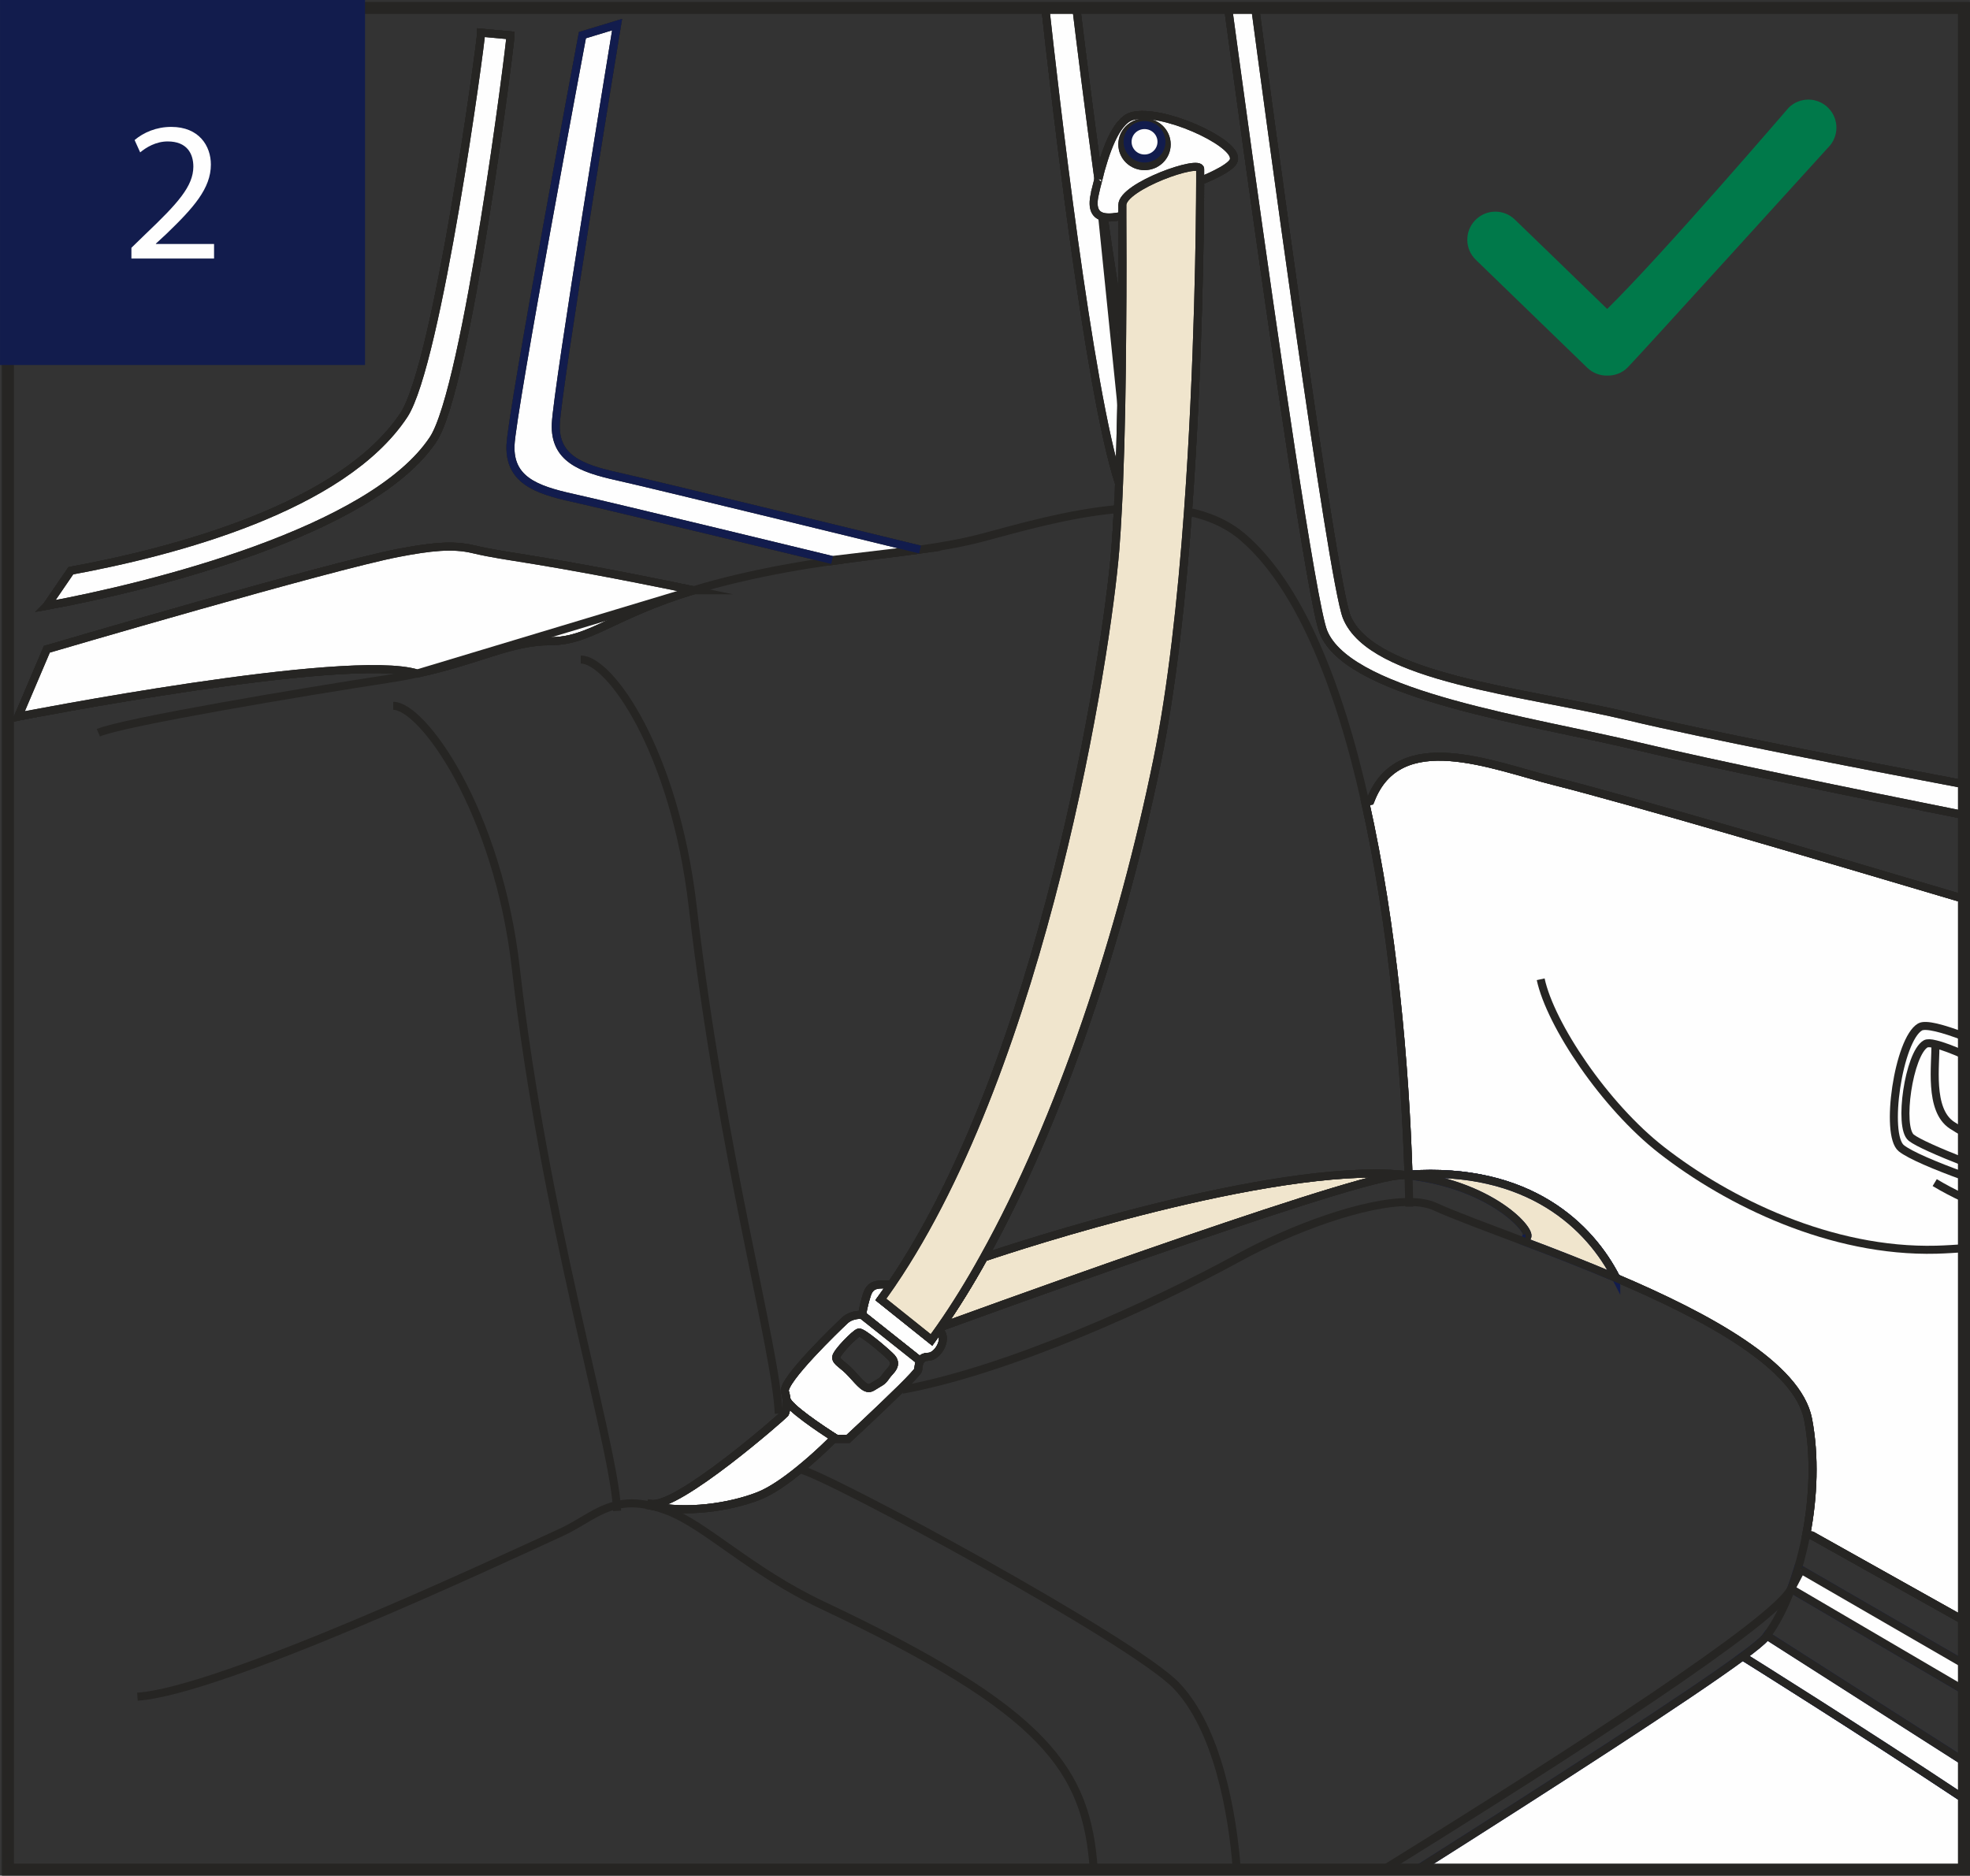 <?xml version="1.0" encoding="UTF-8"?>
<!DOCTYPE svg PUBLIC "-//W3C//DTD SVG 1.1//EN" "http://www.w3.org/Graphics/SVG/1.1/DTD/svg11.dtd">
<!-- Creator: CorelDRAW 2018 (64-Bit) -->
<svg xmlns="http://www.w3.org/2000/svg" xml:space="preserve" width="43.297mm" height="41.228mm" version="1.1" style="shape-rendering:geometricPrecision; text-rendering:geometricPrecision; image-rendering:optimizeQuality; fill-rule:evenodd; clip-rule:evenodd"
viewBox="0 0 29498.1 28088.9"
 xmlns:xlink="http://www.w3.org/1999/xlink">
 <rect x="0" y="0" width="29498.1" height="28088.9" fill="#333333" stroke="none"/>
 <defs>
  <style type="text/css">
   <![CDATA[
    .str5 {stroke:#262523;stroke-width:180.27;stroke-miterlimit:4}
    .str6 {stroke:#121C4D;stroke-width:180.27;stroke-miterlimit:4}
    .str2 {stroke:#262523;stroke-width:120.18;stroke-miterlimit:10}
    .str3 {stroke:#262523;stroke-width:120.18;stroke-miterlimit:4}
    .str1 {stroke:#121C4D;stroke-width:120.18;stroke-miterlimit:10}
    .str0 {stroke:#121C4D;stroke-width:120.18;stroke-miterlimit:4}
    .str4 {stroke:#262523;stroke-width:120.18;stroke-linecap:round;stroke-linejoin:round;stroke-miterlimit:4}
    .fil0 {fill:none;fill-rule:nonzero}
    .fil1 {fill:#FEFEFE;fill-rule:nonzero}
    .fil2 {fill:#DAD9DA;fill-rule:nonzero}
    .fil4 {fill:#7C777A;fill-rule:nonzero}
    .fil3 {fill:#F0E5CD;fill-rule:nonzero}
    .fil5 {fill:#00794A;fill-rule:nonzero}
    .fil6 {fill:#121C4D;fill-rule:nonzero}
   ]]>
  </style>
 </defs>
 <g id="katman_x0020_1">
  <path class="fil0 str0" d="M26276.23 24682.66c865.05,705.69 2313.63,1290.25 2513.12,2097.05 107.24,432.97 99.33,889.1 68.95,1218.71"/>
  <path class="fil0 str0" d="M27129.9 21618.51c876.63,203.37 2007.25,435.15 2278.54,172.64m0 -512.82c-123.59,-546.06 -412.26,-1357.83 -727.08,-1514.6 -852.51,-424.93 -2684.67,-685.46 -4160.91,-2016.31 -1064.74,-959.41 -1572.78,-3088.68 -1476.45,-3669.35 86.53,-518.47 169.44,-682.87 1436.8,-483.86 1124.28,176.87 3390.5,938.63 4927.65,1483.4"/>
  <path class="fil1" d="M21220.15 27998.42c2088.73,-1322.88 4076.36,-2606.05 4868.92,-3190.06l55.73 27.87c0,0 1673.62,1044.5 3263.64,2101.34l0 1060.85 -8188.29 0z"/>
  <path class="fil0 str1" d="M21220.15 27998.42c2088.73,-1322.88 4076.36,-2606.05 4868.92,-3190.06l55.73 27.87c0,0 1673.62,1044.5 3263.64,2101.34"/>
  <path class="fil1" d="M29408.44 24270.54l-2278.54 -1276.35 -83.12 -15.87c107.17,-558.6 132.17,-1171.23 27.12,-1722.81 -154.72,-803.25 -1506.7,-1535.38 -2872.84,-2116.26 -386.03,-759.24 -1299.11,-1675.46 -3110.34,-1548.33 -50.96,-1637.24 -233.41,-3727.33 -647.71,-5577.27l74.94 -17.58c424.25,-1129.12 1835.09,-527.53 2765.67,-295.62 1079.59,271.57 3914.14,1104.12 6124.83,1761.71l0 10808.37z"/>
  <path class="fil0 str2" d="M29408.44 24270.54l-2278.54 -1276.35 -83.12 -15.87c107.17,-558.6 132.17,-1171.23 27.12,-1722.81 -154.72,-803.25 -1506.7,-1535.38 -2872.84,-2116.26 -386.03,-759.24 -1299.11,-1675.46 -3110.34,-1548.33 -50.96,-1637.24 -233.41,-3727.33 -647.71,-5577.27l74.94 -17.58c424.25,-1129.12 1835.09,-527.53 2765.67,-295.62 1079.59,271.57 3914.14,1104.12 6124.83,1761.71"/>
  <path class="fil0 str2" d="M29408.44 24270.54l-2278.54 -1276.35 -83.12 -15.87c107.17,-558.6 132.17,-1171.23 27.12,-1722.81 -154.72,-803.25 -1506.7,-1535.38 -2872.84,-2116.26 -386.03,-759.24 -1299.11,-1675.46 -3110.34,-1548.33 -50.96,-1637.24 -233.41,-3727.33 -647.71,-5577.27l74.94 -17.58c424.25,-1129.12 1835.09,-527.53 2765.67,-295.62 1079.59,271.36 3914.14,1104.05 6124.83,1761.64"/>
  <path class="fil1" d="M29408.44 26937.56c-1590.02,-1056.83 -3263.64,-2101.34 -3263.64,-2101.34l-55.73 -27.87c185.52,-137.01 304.75,-235.05 346.37,-286.69 6.68,-8.18 14.17,-18.05 20.64,-27.66l2952.35 1885.23 0 558.33z"/>
  <path class="fil0 str1" d="M29408.44 26937.56c-1590.02,-1056.83 -3263.64,-2101.34 -3263.64,-2101.34l-55.73 -27.87c185.52,-137.01 304.75,-235.05 346.37,-286.69 6.68,-8.18 14.17,-18.05 20.64,-27.66l2952.35 1885.23"/>
  <path class="fil2" d="M26820.11 23794.11c35.09,-94.97 68.74,-196.62 100.7,-301.41l49.26 16.08 2438.38 1410.77 0 391.48 -2588.33 -1516.92z"/>
  <path class="fil0 str1" d="M26820.11 23794.11c35.09,-94.97 68.74,-196.62 100.7,-301.41l49.26 16.08 2438.38 1410.77m0 391.48l-2588.33 -1516.92"/>
  <path class="fil3" d="M24201.12 19139.59c-473.91,-201.67 -949.33,-386.03 -1377.18,-547.08l20.71 -53.35c169.17,-22.55 -427.58,-782.07 -1753.87,-936.86l0 -11.31c1811.31,-127.34 2724.12,788.81 3110.34,1548.6z"/>
  <path class="fil0 str1" d="M24201.12 19139.59c-473.91,-201.67 -949.33,-386.03 -1377.18,-547.08l20.71 -53.35c169.17,-22.55 -427.58,-782.07 -1753.87,-936.86l0 -11.31c1811.31,-127.34 2724.12,788.81 3110.34,1548.6z"/>
  <path class="fil1" d="M29408.44 12205.92c-1626.95,-325.87 -3769.64,-764.15 -4873.76,-1027.88 -1602.15,-384.05 -4246.41,-751.54 -4698.32,-1669.19l-19.21 -43.54c-167.53,-411.44 -752.97,-4485.55 -1123.4,-7130.36 -157.86,-1140.23 -276.61,-2014.81 -303.86,-2215.93l405.51 0c155,1164 1147.72,8573.7 1370.03,9120.38 373.29,917.92 2663.28,1116.18 4235.17,1491.64 1081.97,259.17 3322.98,694.72 5007.84,1013.64l0 461.24z"/>
  <path class="fil0 str2" d="M29408.44 12205.92c-1626.95,-325.87 -3769.64,-764.15 -4873.76,-1027.88 -1602.15,-384.05 -4246.41,-751.54 -4698.32,-1669.19l-19.21 -43.54c-167.53,-411.44 -752.97,-4485.55 -1123.4,-7130.36 -157.86,-1140.23 -276.61,-2014.81 -303.86,-2215.93m405.51 0c155,1164 1147.72,8573.7 1370.03,9120.38 373.29,917.92 2663.28,1116.18 4235.17,1491.64 1081.97,259.17 3322.98,694.72 5007.84,1013.64"/>
  <path class="fil0 str2" d="M29408.44 12205.92c-1626.95,-325.87 -3769.64,-764.15 -4873.76,-1027.88 -1602.15,-384.05 -4246.41,-751.54 -4698.32,-1669.19l-19.21 -43.54c-167.53,-411.44 -752.97,-4485.55 -1123.4,-7130.36 -157.86,-1140.23 -276.61,-2014.81 -303.86,-2215.93m405.51 0c155,1164 1147.72,8573.7 1370.03,9120.38 373.29,917.92 2663.28,1116.18 4235.17,1491.64 1081.97,259.17 3322.98,694.72 5007.84,1013.64"/>
  <path class="fil4" d="M16805.66 3070.49c0,-282.6 1178.17,-696.77 1165.43,-535.71l0 175.44c-52.87,19.69 -86.32,32.7 -86.32,32.7 0,0 -756.38,420.64 -1079.11,488.63l0 -161.06z"/>
  <path class="fil0 str2" d="M16805.66 3070.49c0,-282.6 1178.17,-696.77 1165.43,-535.71l0 175.44c-52.87,19.69 -86.32,32.7 -86.32,32.7 0,0 -756.38,420.64 -1079.11,488.63l0 -161.06z"/>
  <path class="fil0 str2" d="M16805.66 3070.49c0,-282.6 1178.17,-696.77 1165.43,-535.71l0 175.44c-52.87,19.69 -86.32,32.7 -86.32,32.7 0,0 -756.38,420.64 -1079.11,488.36l0 -160.79z"/>
  <path class="fil4 str2" d="M17971.09 2710.35c-1.7,613.38 -20.92,2737.33 -182.18,4951.43 -108.4,-22.14 -220.4,-38.22 -333.36,-46.4 -187.22,-272.59 -431.2,-1348.09 -652.75,-2614.49 7.63,-785.47 4.56,-1459.69 2.86,-1769.48 322.8,-67.79 1079.18,-488.36 1079.18,-488.36 0,0 33.38,-13.22 86.25,-32.7z"/>
  <path class="fil0 str2" d="M17971.09 2710.35c-1.7,613.38 -20.92,2737.33 -182.18,4951.43 -108.4,-22.14 -220.4,-38.22 -333.36,-46.4 -187.22,-272.59 -431.2,-1348.09 -652.75,-2614.49 7.63,-785.47 4.56,-1459.69 2.86,-1769.48 322.8,-67.79 1079.18,-488.36 1079.18,-488.36 0,0 33.38,-13.22 86.25,-32.7z"/>
  <path class="fil4 str2" d="M16802.73 5000.96c221.56,1266.4 465.53,2341.91 652.75,2614.49 -174.28,-14.65 -351.14,-16.08 -531.14,-6.74 -54.84,-64.18 -110.58,-191.58 -168.28,-369.2 29.09,-712.85 41.83,-1522.57 46.67,-2238.55z"/>
  <path class="fil0 str2" d="M16802.73 5000.96c221.56,1266.4 465.53,2341.91 652.75,2614.49 -174.28,-14.65 -351.14,-16.08 -531.14,-6.74 -54.84,-64.18 -110.58,-191.58 -168.28,-369.2 29.09,-712.85 41.83,-1522.57 46.67,-2238.55z"/>
  <path class="fil1 str2" d="M17137.73 1834.54c-183.34,0 -332.13,146.82 -332.13,327.57 0,180.75 148.8,325.93 332.13,325.93 183.41,0 331.73,-145.19 331.73,-325.93 0,-180.75 -148.32,-327.57 -331.73,-327.57zm-186.74 -94.7c435.76,-119.5 1525.98,373.97 1525.98,627.07l0 6.95c17.58,111.05 -336.97,267.48 -505.93,336.49l0 -175.44c13.01,-161.06 -1165.43,253.04 -1165.43,535.71l0 160.79c-100.22,21.19 -200.92,33.93 -278.79,18.05 -116.84,-24.32 -185.31,-114.66 -134.35,-340.38 14.38,-66.09 31.68,-143.21 54.3,-225.92 0,0 -1.7,0 0,-1.64 95.86,-382.21 256.71,-874.18 504.23,-941.69z"/>
  <path class="fil0 str2" d="M17137.73 1834.54c-183.34,0 -332.13,146.82 -332.13,327.57 0,180.75 148.8,325.93 332.13,325.93 183.41,0 331.73,-145.19 331.73,-325.93 0,-180.75 -148.32,-327.57 -331.73,-327.57zm-186.74 -94.7c435.76,-119.5 1525.98,373.97 1525.98,627.07l0 6.95c17.58,111.05 -336.97,267.48 -505.93,336.49l0 -175.44c13.01,-161.06 -1165.43,253.04 -1165.43,535.71l0 160.79c-100.22,21.19 -200.92,33.93 -278.79,18.05 -116.84,-24.32 -185.31,-114.66 -134.35,-340.38 14.38,-66.09 31.68,-143.21 54.3,-225.92 0,0 -1.7,0 0,-1.64 95.86,-382.21 256.71,-874.18 504.23,-941.69z"/>
  <path class="fil1" d="M16392.52 2909.02c-50.96,225.72 17.58,316.06 134.35,340.38 82.44,585.24 176.39,1188.73 275.93,1751.63 -4.84,715.78 -17.58,1525.5 -46.6,2238.62 -459.33,-1406.48 -976.1,-5955.73 -1103.3,-7120.62l463.83 0c61.86,510.7 182.73,1485.85 329.89,2562.44 -1.7,1.91 0,1.91 0,1.91 -22.35,82.44 -39.65,159.56 -54.1,225.65z"/>
  <path class="fil0 str2" d="M16392.52 2909.02c-50.96,225.72 17.58,316.06 134.35,340.38 82.44,585.24 176.39,1188.73 275.93,1751.63 -4.84,715.78 -17.58,1525.5 -46.6,2238.62 -459.33,-1406.48 -976.1,-5955.73 -1103.3,-7120.62m463.83 0c61.86,510.7 182.73,1485.85 329.89,2562.44 -1.7,1.91 0,1.91 0,1.91 -22.35,82.44 -39.65,159.56 -54.1,225.65"/>
  <path class="fil0 str2" d="M16392.52 2909.02c-50.96,225.72 17.58,316.06 134.35,340.38 82.44,585.24 176.39,1188.73 275.93,1751.63 -4.84,715.78 -17.58,1525.5 -46.6,2238.62 -459.33,-1406.48 -976.1,-5955.73 -1103.3,-7120.62m463.83 0c61.86,510.7 182.73,1485.85 329.89,2562.44 -1.7,1.91 0,1.91 0,1.91 -22.35,82.44 -39.65,159.56 -54.1,225.65"/>
  <path class="fil3 str2" d="M20589.47 17573.08c156.49,0 304.75,6.74 445.64,22.62 -38.49,1.64 -76.92,5.04 -116.57,10.08 -882.56,92.04 -6833.59,2269.14 -6833.59,2269.14 223.53,-319.46 438.62,-669.38 646.01,-1043.62l1.7 0c0,0 3648.03,-1251.48 5856.81,-1258.23z"/>
  <path class="fil0 str2" d="M20589.47 17573.08c156.49,0 304.75,6.74 445.64,22.62 -38.49,1.64 -76.92,5.04 -116.57,10.08 -882.56,92.04 -6833.59,2269.14 -6833.59,2269.14 223.53,-319.46 438.62,-669.38 646.01,-1043.62l1.7 0c0,0 3648.03,-1251.48 5856.81,-1258.23z"/>
  <path class="fil4 str2" d="M17455.55 7615.45c112.96,8.11 224.97,23.98 333.36,46.33 -93.95,1303.67 -239.61,2637.59 -458.31,3713.16 -524.94,2578.93 -1445.72,5388.82 -2599.64,7456.09 -207.39,374.44 -422.54,724.36 -646.28,1043.82 -11.04,14.44 -20.64,30.52 -31.48,44.97 -35.84,49.94 -70.17,98.52 -105.26,147.09l-758.56 -606.7c52.87,-72.76 105.53,-148.05 158.13,-223.94 2279.02,-3340.62 3225.28,-9424.1 3352.89,-11006.01 14.17,-184.36 27.39,-387.73 38.7,-606.7 61.73,-6.47 124.27,-11.51 184.84,-14.85 180.48,-9.4 357.34,-7.97 531.62,6.74z"/>
  <path class="fil0 str2" d="M17455.55 7615.45c113.23,8.11 224.97,23.98 333.36,46.33 -93.95,1303.67 -239.61,2637.59 -458.31,3713.16 -524.94,2578.93 -1445.72,5388.82 -2599.64,7456.09 -207.39,374.44 -422.54,724.36 -646.28,1043.82 -11.04,14.44 -20.64,30.52 -31.48,44.97 -35.84,49.94 -70.17,98.52 -105.26,147.09l-758.56 -606.7c52.87,-72.76 105.53,-148.05 158.13,-223.94 2279.02,-3340.62 3225.28,-9424.1 3352.89,-11006.01 14.17,-184.36 27.39,-387.73 38.7,-606.7 61.73,-6.47 124.27,-11.51 184.84,-14.85 180.48,-9.4 357.34,-7.97 531.62,6.74z"/>
  <path class="fil1" d="M13748.39 20358.65l-838.61 -665.97c0,0 10.08,-109.83 70.65,-301.68 58.93,-191.99 209.09,-151.39 367.02,-154.72 -52.6,75.9 -104.99,151.18 -157.93,223.94l758.08 606.43c35.09,-48.3 70.17,-96.88 105.74,-146.82l31.48 24.25c102.2,122.57 -47.83,374.44 -186.47,374.44 -52.87,0 -86.8,17.58 -107.44,43.54l-42.51 -3.41z"/>
  <path class="fil0 str2" d="M13748.39 20358.65l-838.61 -665.97c0,0 10.08,-109.83 70.65,-301.68 58.93,-191.99 209.09,-151.39 367.02,-154.72 -52.6,75.9 -104.99,151.18 -157.93,223.94l758.08 606.43c35.09,-48.3 70.17,-96.88 105.74,-146.82l31.48 24.25c102.2,122.57 -47.83,374.44 -186.47,374.44 -52.87,0 -86.8,17.58 -107.44,43.54l-42.51 -3.41z"/>
  <path class="fil0 str2" d="M13748.39 20358.65l-838.61 -665.97c0,0 10.08,-109.83 70.65,-301.68 58.93,-191.99 209.09,-151.39 367.02,-154.72 -52.6,75.9 -104.99,151.18 -157.93,223.94l758.08 606.43c35.09,-48.3 70.17,-96.88 105.74,-146.82l31.48 24.25c102.2,122.57 -47.83,374.44 -186.47,374.44 -52.87,0 -86.8,17.58 -107.44,43.54l-42.51 -3.41z"/>
  <path class="fil1" d="M13790.83 20362.05c-34.88,43.74 -36.52,107.92 -42.58,153.16 -3.34,22.55 -110.51,135.51 -255.49,278.99 -309.52,306.45 -791.67,753.25 -791.67,753.25l-180 0c-239.68,-151.39 -721.57,-475.89 -743.91,-590.28 -5.04,-35.56 -11.04,-74.26 -24.05,-114.39 -49.26,-161.54 788.33,-967.86 898.43,-1069.57 108.4,-99.95 258.15,-80.73 258.15,-80.73l838.55 666.24 42.58 3.34zm-515.34 235.32c46.67,-69.22 193.29,-159.83 52.66,-288.67 -113.44,-108.4 -418.46,-364.56 -467.51,-353.32 -49.46,9.88 -339.56,301.68 -339.56,372.33 0,71.4 100.22,101.65 229.26,243.97 131.01,140.08 215.84,259.58 309.31,199.96 133.19,-85.57 142.32,-67.59 215.84,-174.28z"/>
  <path class="fil0 str2" d="M13790.83 20362.05c-34.88,43.74 -36.52,107.92 -42.58,153.16 -3.34,22.55 -110.51,135.51 -255.49,278.99 -309.52,306.45 -791.67,753.25 -791.67,753.25l-180 0c-239.68,-151.39 -721.57,-475.89 -743.91,-590.28 -5.04,-35.56 -11.04,-74.26 -24.05,-114.39 -49.26,-161.54 788.33,-967.86 898.43,-1069.57 108.4,-99.95 258.15,-80.73 258.15,-80.73l838.55 666.24 42.58 3.34zm-515.34 235.32c46.67,-69.22 193.29,-159.83 52.66,-288.67 -113.44,-108.4 -418.46,-364.56 -467.51,-353.32 -49.46,9.88 -339.56,301.68 -339.56,372.33 0,71.4 100.22,101.65 229.26,243.97 131.01,140.08 215.84,259.58 309.31,199.96 133.19,-85.57 142.32,-67.59 215.84,-174.28z"/>
  <path class="fil0 str2" d="M13790.83 20362.05c-34.88,43.74 -36.52,107.92 -42.58,153.16 -3.34,22.55 -110.51,135.51 -255.49,278.99 -309.52,306.45 -791.67,753.25 -791.67,753.25l-180 0c-239.68,-151.39 -721.57,-475.89 -743.91,-590.28 -5.04,-35.56 -11.04,-74.26 -24.05,-114.39 -49.26,-161.54 788.33,-967.86 898.43,-1069.57 108.4,-99.95 258.15,-80.73 258.15,-80.73l838.55 666.24 42.58 3.34zm-515.34 235.32c46.67,-69.22 193.29,-159.83 52.66,-288.67 -113.44,-108.4 -418.46,-364.56 -467.51,-353.32 -49.46,9.88 -339.56,301.68 -339.56,372.33 0,71.4 100.22,101.65 229.26,243.97 131.01,140.08 215.84,259.58 309.31,199.96 133.19,-85.57 142.32,-67.59 215.84,-174.28z"/>
  <path class="fil1 str2" d="M11354.23 22405.48c-439.1,169.24 -1081.77,259.58 -1589.41,146.62 -8.18,-1.43 -15.87,-3.34 -24.53,-4.77l7.02 -25.96c400.13,71.33 1985.04,-1325.34 2004.25,-1351.29 12.94,-19.42 35.09,-103.35 25.48,-212.91 22.55,114.39 504.23,438.89 743.64,590.28l-39.65 0c0,0 -223.33,229.05 -503.07,456.2 -199.28,163.17 -427.58,325.87 -623.73,401.83z"/>
  <path class="fil0 str2" d="M11354.23 22405.48c-439.1,169.24 -1081.77,259.58 -1589.41,146.62 -8.18,-1.43 -15.87,-3.34 -24.53,-4.77l7.02 -25.96c400.13,71.33 1985.04,-1325.34 2004.25,-1351.29 12.94,-19.42 35.09,-103.35 25.48,-212.91 22.55,114.39 504.23,438.89 743.64,590.08l-39.65 0c0,0 -223.33,229.26 -503.07,456.4 -199.28,163.17 -427.58,325.87 -623.73,401.83z"/>
  <path class="fil1 str2" d="M7643.79 6670.21c19.21,-510.02 1077,-6143.5 1077,-6143.5l519.15 -157.93c0,0 -898.91,5472.48 -917.92,5982.03 -19.21,509.75 370.42,661.2 917.92,782.54 547.02,120.93 4536.79,1096.49 4536.79,1096.49 -403.53,56.68 -833.03,101.65 -1314.91,171.14l-1.43 -14.44c0,0 -3349.75,-813.07 -3898.95,-934.2 -547.49,-120.93 -935.22,-272.59 -917.64,-782.13z"/>
  <path class="fil0 str2" d="M7643.79 6670.21c19.21,-510.02 1077,-6143.5 1077,-6143.5l519.15 -157.93c0,0 -898.91,5472.48 -917.64,5982.03 -19.49,509.75 370.15,661.2 917.64,782.54 547.02,120.93 4536.79,1096.49 4536.79,1096.49 -403.53,56.68 -833.03,101.65 -1314.91,171.14l-1.43 -14.44c0,0 -3349.75,-813.07 -3898.95,-934.2 -547.49,-120.93 -935.22,-272.59 -917.64,-782.13z"/>
  <path class="fil1 str2" d="M5968 8279.79c470.85,-90.14 807.61,-128.83 1117.2,-54.57 558.53,132.17 852.04,109.35 3300.43,614.33 -1224.57,375.94 -1548.05,762.85 -2143.44,762.85 -601.59,0 -1074.07,287.24 -1995.12,483.86 -1037.08,-322.6 -5974.54,644.85 -5974.54,644.85l429.02 -1007.58c0,0 4251.52,-1250.26 5266.46,-1443.75z"/>
  <path class="fil0 str2" d="M5968 8279.79c470.85,-90.14 807.61,-128.83 1117.2,-54.57 558.53,132.17 852.04,109.35 3300.43,614.33 -1224.57,375.94 -1548.05,762.85 -2143.44,762.85 -601.59,0 -1074.07,287.24 -1995.12,483.86 -1037.08,-322.6 -5974.54,644.85 -5974.54,644.85l429.02 -1007.58c0,0 4251.52,-1250.26 5266.46,-1443.75z"/>
  <path class="fil1 str2" d="M6047.84 6215.38c505.66,-764.83 1156.99,-5604.73 1156.99,-5725.86l438.89 40.61c0,120.93 -651.32,5283.83 -1157.26,6048.12 -917.64,1386.86 -4241.65,2209.53 -5784.93,2493.43l359.05 -524.19c1543.08,-283.63 4069.34,-944.83 4987.26,-2332.09z"/>
  <path class="fil0 str2" d="M6047.84 6215.38c505.66,-764.83 1156.99,-5604.73 1156.99,-5725.86l438.89 40.61c0,120.93 -651.32,5283.83 -1157.26,6048.12 -917.64,1386.86 -4241.65,2209.53 -5784.93,2493.43l359.05 -524.19c1543.08,-283.63 4069.34,-944.83 4987.26,-2332.09z"/>
  <path class="fil0 str3" d="M1472.29 10973.38c373.49,-161.06 3112.25,-619.37 4336.14,-806.39 6.47,-1.43 11.24,-1.43 17.51,-3.61 151.45,-22.07 290.58,-47.83 421.11,-77.12 920.98,-196.62 1393.53,-483.86 1995.12,-483.86 595.59,0 918.87,-386.91 2143.44,-762.85 194.92,-59.61 414.84,-119.43 661.88,-177.62 522.08,-122.29 988.57,-201.67 1414.45,-261.01 481.68,-69.49 911.38,-114.39 1314.71,-171.14 327.57,-46.6 636.68,-99.95 941.69,-180.75 520.58,-138.64 1275.06,-359.52 2020.33,-425.61 62.27,-6.27 124.54,-11.31 185.31,-14.72 180.27,-9.33 357.21,-7.63 531.42,6.74 113.23,7.97 225.24,24.05 333.63,46.67 310.74,64.38 593.62,185.52 826.55,386.91 413.62,358.16 761.42,889.1 1054.38,1534.15 319.46,701.33 574.95,1538.45 773,2430.41 414.3,1849.94 596.75,3940.51 647.71,5577.54l0 11.24c4.77,135.58 7.7,269.25 9.61,398.49 0,22.41 1.7,46.67 1.7,69.22"/>
  <path class="fil0 str3" d="M5888.21 10569.98c438.89,0 1565.63,1563.25 1835.09,3927.29 428.06,3750.43 1420.17,6943.69 1511.54,8042.08 1.7,30.52 3.34,59.34 5.04,87.21"/>
  <path class="fil0 str3" d="M8695.38 9876.55c438.62,0 1405.8,1374.05 1675.73,3690.54 439.1,3776.79 1249.3,6614.35 1289.43,7602.91"/>
  <path class="fil0 str3" d="M2057.67 25408.93c1237.11,-81.01 5318.17,-1990.35 6344.01,-2459.97 308.15,-141.85 531.42,-340.31 833.03,-409.53 145.66,-33.93 306.45,-37.06 505.73,7.9 8.65,1.43 16.35,3.34 24.25,4.84 71.6,17.78 149.75,41.76 232.87,74.26 571.54,217.74 1240.24,903.2 2314.11,1411.32 3348.87,1580.55 3963.13,2462.63 4065.87,3960.68"/>
  <path class="fil0 str3" d="M18519.81 27998.42c-66.56,-873.22 -292.82,-2109.79 -901.5,-2751.44 -644.85,-678.71 -5241.05,-3162.26 -5640.29,-3243.27"/>
  <path class="fil0 str3" d="M13508.84 20812.05c1600.44,-292.07 3770.8,-1284.18 5035.29,-1975.91 796.24,-435.49 1882.64,-838.61 2556.11,-835.21 153.57,0 285.74,22.35 387.86,69.22 285.53,130.74 769.12,308.08 1335.62,522.76 428.06,160.79 903.47,344.87 1377.46,546.74 1365.87,580.26 2717.85,1312.6 2872.64,2116.05 105.06,551.58 80.05,1164 -27.18,1722.6 -34.81,178.57 -76.65,351.35 -125.9,514.31 -31.95,104.78 -65.61,206.43 -100.7,301.41 -106.76,284.1 -231.23,524.19 -363.88,700.11 -6.54,9.4 -13.97,19.28 -20.71,27.39 -41.56,51.71 -160.79,150.02 -346.31,286.76 -792.69,583.88 -2780.46,1867.17 -4869.33,3190.13"/>
  <polyline class="fil0 str3" points="26419.64,24471.59 26455.95,24494.42 29408.44,26379.51 "/>
  <polygon class="fil1" points="26970.06,23508.78 29408.44,24919.55 29408.44,25311.16 26820.11,23794.31 "/>
  <path class="fil0 str3" d="M26970.06 23508.78l2438.38 1410.77m0 391.61l-2588.33 -1516.85 149.95 -285.53"/>
  <path class="fil0 str3" d="M27129.69 22994.26l2278.75 1276.42m0 -10808.57c-2210.75,-657.66 -5045.45,-1490.28 -6125.31,-1761.57 -930.11,-231.91 -2340.95,-833.5 -2765.2,295.41"/>
  <path class="fil0 str3" d="M23069.82 14665.22c146.89,680.62 959,1895.11 1809.81,2558.22 997.22,777.3 2537.37,1531.97 4114.31,1491.64 155.27,-3.88 288.6,-14.78 414.5,-22.07"/>
  <path class="fil0 str3" d="M29408.44 15521.68c-312.92,-118.61 -575.09,-191.04 -658.61,-141.85 -324.23,188.72 -531.42,1614.41 -279.74,1815.87 127.54,102.06 506,262.78 938.36,419.07"/>
  <path class="fil0 str3" d="M29408.44 15795.22c-169.17,-73.99 -321.03,-132.04 -428.74,-157.38 -68.95,-17.78 -119.91,-19.49 -145.66,-5.04 -250.45,145.39 -411.44,1248.83 -215.56,1404.84 93.68,74.33 412.05,214.13 789.97,362.86"/>
  <path class="fil0 str3" d="M28979.7 15637.84c9.4,295.14 -102.88,982.1 248.54,1213.26 58.32,38.22 118.68,74.06 180.2,107.78"/>
  <path class="fil0 str3" d="M28969.82 17710.16c140.08,84.55 288.33,161.47 438.62,231.57"/>
  <path class="fil1" d="M18694.02 2334.96c-158.13,-1140.16 -276.68,-2014.68 -303.86,-2215.93l405.24 0c155.06,1164.28 1147.72,8573.77 1370.03,9120.65 373.29,917.64 2663.55,1115.9 4235.45,1491.78 1081.84,258.89 3322.71,694.38 5007.56,1013.37l0 460.97c-1626.95,-325.73 -3769.64,-763.88 -4873.76,-1027.74 -1602.15,-384.05 -4246.41,-751.34 -4698.32,-1669.19l-19.21 -43.54c-167.53,-411.23 -753.25,-4485.62 -1123.13,-7130.36z"/>
  <path class="fil0 str2" d="M18694.02 2334.96c-158.13,-1140.16 -276.68,-2014.68 -303.86,-2215.93m405.24 0c155.06,1164.28 1147.72,8573.77 1370.03,9120.65 373.29,917.64 2663.55,1115.9 4235.45,1491.78 1081.84,258.89 3322.71,694.38 5007.56,1013.37m0 460.97c-1626.95,-325.73 -3769.64,-763.88 -4873.76,-1027.74 -1602.15,-384.05 -4246.41,-751.34 -4698.32,-1669.19l-19.21 -43.54c-167.53,-411.23 -753.25,-4485.62 -1123.13,-7130.36"/>
  <path class="fil0 str3" d="M18694.02 2334.96c-158.13,-1140.16 -276.68,-2014.68 -303.86,-2215.93m405.24 0c155.06,1164.28 1147.72,8573.77 1370.03,9120.65 373.29,917.64 2663.55,1115.9 4235.45,1491.78 1081.84,258.89 3322.71,694.38 5007.56,1013.37m0 460.97c-1626.95,-325.73 -3769.64,-763.88 -4873.76,-1027.74 -1602.15,-384.05 -4246.41,-751.34 -4698.32,-1669.19l-19.21 -43.54c-167.53,-411.23 -753.25,-4485.62 -1123.13,-7130.36"/>
  <path class="fil1" d="M16446.61 2681.47c-147.16,-1076.46 -268.09,-2051.6 -330.02,-2562.44l-463.69 0c127.2,1164.75 644.03,5714.14 1103.3,7120.42 57.91,177.62 113.44,304.75 167.74,369.2 9.61,9.81 18.74,19.89 27.18,26.16l-504.5 -4953.33z"/>
  <path class="fil0 str2" d="M16446.61 2681.47c-147.16,-1076.46 -268.09,-2051.6 -330.02,-2562.44m-463.69 0c127.2,1164.75 644.03,5714.14 1103.3,7120.42 57.91,177.62 113.44,304.75 167.74,369.2 9.61,9.81 18.74,19.89 27.18,26.16l-504.5 -4953.33"/>
  <path class="fil0 str3" d="M16446.61 2681.47c-147.16,-1076.46 -268.09,-2051.6 -330.02,-2562.44m-463.69 0c127.2,1164.75 644.03,5714.14 1103.3,7120.42 57.91,177.62 113.44,304.75 167.74,369.2 9.61,9.81 18.74,19.89 27.18,26.16"/>
  <path class="fil0 str3" d="M17469.52 7634.8c-4.56,-6.27 -9.13,-13.22 -13.97,-19.49 -187.22,-272.79 -431.4,-1348.09 -652.75,-2614.29 -99.54,-562.89 -193.49,-1166.39 -275.93,-1751.63"/>
  <path class="fil1 str2" d="M13776.73 8229.78c0,0 -3989.77,-975.56 -4536.79,-1096.49 -547.49,-121.14 -937.13,-272.52 -917.64,-782.27 18.74,-509.82 917.64,-5982.3 917.64,-5982.3l-519.15 157.93c0,0 -1057.79,5633.75 -1076.8,6143.5 -17.78,509.55 369.95,661.48 917.44,782.34 548.92,120.93 3898.68,934 3898.68,934l1316.61 -156.7z"/>
  <path class="fil0 str0" d="M13776.73 8229.78c0,0 -3989.77,-975.56 -4536.79,-1096.49 -547.49,-121.14 -937.13,-272.79 -917.64,-782.27 18.74,-509.82 917.64,-5982.3 917.64,-5982.3l-519.15 157.93c0,0 -1057.79,5633.75 -1076.8,6143.5 -17.78,509.55 369.95,661.48 917.44,782.34 548.92,120.93 3898.68,934 3898.68,934"/>
  <path class="fil1" d="M701.6 9071.73c1543.08,-283.9 4867.08,-1106.57 5784.93,-2493.63 505.73,-764.08 1157.33,-5927.25 1157.33,-6048.12l-438.89 -40.4c0,121.14 -651.32,4961.03 -1157.05,5725.86 -917.85,1387.27 -3444.18,2048.47 -4987.47,2331.82l-358.84 524.47z"/>
  <path class="fil0 str2" d="M701.6 9071.73c1543.08,-283.9 4867.08,-1106.57 5784.93,-2493.63 505.73,-764.08 1157.33,-5927.25 1157.33,-6048.12l-438.89 -40.4c0,121.14 -651.32,4961.03 -1157.05,5725.86 -917.85,1387.27 -3444.18,2048.47 -4987.47,2331.82l-358.84 524.47z"/>
  <path class="fil0 str3" d="M701.6 9071.73c1543.08,-283.9 4867.08,-1106.57 5784.93,-2493.63 505.73,-764.08 1157.33,-5927.25 1157.33,-6048.12l-438.89 -40.4c0,120.93 -651.32,4961.03 -1157.05,5725.86 -917.85,1387.27 -3444.18,2048.47 -4987.47,2331.82l-358.84 524.47z"/>
  <path class="fil1 str2" d="M10385.62 8839.48c-2448.46,-504.98 -2741.69,-481.88 -3300.22,-614.33 -309.86,-74.26 -646.55,-35.56 -1117.4,54.57 -1015,193.42 -5266.53,1443.75 -5266.53,1443.75l-429.02 1007.78c0,0 4937.53,-967.65 5974.6,-645.12l4138.56 -1246.65z"/>
  <path class="fil0 str3" d="M10385.62 8839.48c-2448.46,-504.98 -2741.69,-481.88 -3300.22,-614.33 -309.86,-74.26 -646.55,-35.56 -1117.4,54.57 -1015,193.42 -5266.53,1443.75 -5266.53,1443.75l-429.02 1007.78c0,0 4937.53,-967.65 5974.6,-645.12"/>
  <path class="fil1 str2" d="M16446.61 2681.47c95.93,-382.14 256.71,-874.11 504.5,-941.69 435.49,-119.43 1525.71,374.03 1525.71,627.07l0 7.02c17.78,111.05 -336.7,267.48 -505.66,336.49 -52.87,19.42 -86.32,32.63 -86.32,32.63 0,0 -756.59,420.64 -1079.11,488.42 -100.49,21.12 -200.98,33.86 -279.06,17.99 -116.57,-24.25 -185.11,-114.59 -134.15,-340.31 14.44,-66.09 31.75,-143.28 54.1,-225.92 0,0 -1.7,0 0,-1.7z"/>
  <path class="fil0 str3" d="M16446.61 2681.47c95.93,-382.14 256.71,-874.11 504.5,-941.69 435.49,-119.43 1525.71,374.03 1525.71,627.07l0 7.02c17.78,111.05 -336.7,267.48 -505.66,336.49 -52.87,19.42 -86.32,32.63 -86.32,32.63 0,0 -756.59,420.64 -1079.11,488.42 -100.49,21.12 -200.98,33.86 -279.06,17.99 -116.57,-24.25 -185.11,-114.59 -134.15,-340.31 14.44,-66.09 31.75,-143.28 54.1,-225.92 0,0 -1.7,0 0,-1.7z"/>
  <path class="fil1 str2" d="M17469.52 2162.04c0,180.75 -148.32,325.93 -331.66,325.93 -183.68,0 -332.2,-145.19 -332.2,-325.93 0,-180.48 148.52,-327.57 332.2,-327.57 183.34,0 331.66,147.09 331.66,327.57z"/>
  <path class="fil0 str3" d="M17469.52 2162.04c0,180.75 -148.32,325.93 -331.66,325.93 -183.68,0 -332.2,-145.19 -332.2,-325.93 0,-180.48 148.52,-327.57 332.2,-327.57 183.34,0 331.66,147.09 331.66,327.57z"/>
  <path class="fil1" d="M17391.85 2123.41c0,138.71 -113.71,250.45 -254.06,250.45 -140.62,0 -253.78,-111.73 -253.78,-250.45 0,-138.64 113.16,-250.45 253.78,-250.45 140.35,0 254.06,111.8 254.06,250.45z"/>
  <path class="fil0 str0" d="M17391.85 2123.41c0,138.71 -113.71,250.45 -254.06,250.45 -140.62,0 -253.78,-111.73 -253.78,-250.45 0,-138.64 113.16,-250.45 253.78,-250.45 140.35,0 254.06,111.8 254.06,250.45z"/>
  <path class="fil0 str3" d="M24201.12 19139.59c-386.23,-759.79 -1299.04,-1675.93 -3110.34,-1548.6 -17.31,1.7 -36.72,1.7 -55.53,4.84 -38.7,1.43 -77.12,5.04 -116.78,9.81 -882.56,91.84 -6833.59,2269.41 -6833.59,2269.41"/>
  <path class="fil0 str3" d="M22844.72 18539.3c168.96,-22.82 -427.58,-782.34 -1754.01,-937.4 -18.8,-2.86 -36.79,-4.56 -55.53,-6.2 -140.89,-15.87 -288.94,-22.62 -445.64,-22.62 -2208.78,6.74 -5856.81,1258.23 -5856.81,1258.23"/>
  <path class="fil3 str2" d="M13347.44 19236.13c-52.6,75.97 -104.99,151.45 -157.93,224.01l758.36 606.63c35.09,-48.3 69.9,-96.88 105.47,-147.09 10.63,-14.17 20.23,-30.25 31.48,-44.69 223.53,-319.67 439.17,-669.38 646.08,-1044.09 1153.92,-2067.2 2074.7,-4877.1 2599.85,-7456.03 218.49,-1075.84 364.16,-2409.49 458.11,-3713.16 161.26,-2214.09 180.48,-4338.05 182.18,-4951.43l0 -175.71c13.01,-160.79 -1165.43,253.38 -1165.43,535.98l0 161.06c1.91,309.58 5.04,983.73 -2.86,1769.2 -4.84,715.98 -17.58,1525.71 -46.67,2238.62 -4.56,130.74 -10.83,259.78 -17.51,384.05 -10.63,219.17 -23.85,422.27 -38.22,606.43 -127.68,1582.19 -1073.87,7665.87 -3352.89,11006.22z"/>
  <path class="fil0 str3" d="M13347.44 19236.13c-52.6,75.97 -104.99,151.45 -157.93,224.01l758.36 606.63c35.09,-48.3 69.9,-96.88 105.47,-147.09 10.63,-14.17 20.23,-30.25 31.48,-44.69 223.53,-319.67 439.17,-669.38 646.08,-1044.09 1153.92,-2067.2 2074.7,-4877.1 2599.85,-7456.03 218.49,-1075.84 364.16,-2409.49 458.11,-3713.16 161.26,-2214.09 180.48,-4338.05 182.18,-4951.43l0 -175.71c13.01,-161.26 -1165.43,253.38 -1165.43,535.98l0 161.06c1.91,309.58 5.04,983.73 -2.86,1769.2 -4.84,715.98 -17.58,1525.71 -46.67,2238.62 -4.56,130.74 -10.83,259.78 -17.51,384.05 -10.63,219.17 -23.85,422.27 -38.22,606.43 -127.68,1582.19 -1073.87,7665.87 -3352.89,11006.22z"/>
  <path class="fil0 str3" d="M14084.68 19944.07c102.2,122.77 -47.83,374.44 -186.74,374.44 -52.6,0 -86.25,17.51 -107.17,43.47 -34.88,43.26 -36.52,107.92 -42.31,153.16 -3.61,22.55 -110.58,135.51 -255.49,279.27 -309.79,306.18 -791.74,752.77 -791.74,752.77l-180.48 0 -39.65 0c0,0 -223.53,229.26 -503.07,456.68 -199.21,162.69 -427.58,325.66 -623.66,401.56 -439.37,169.24 -1081.84,259.58 -1589.68,146.62"/>
  <path class="fil0 str3" d="M13347.44 19236.13c-157.93,3.41 -308.08,-36.99 -367.02,155.06 -60.57,191.79 -70.17,301.34 -70.17,301.34 0,0 -150.23,-19.21 -258.83,80.53 -109.83,101.92 -947.49,908.04 -898.23,1069.57 13.01,40.33 18.8,78.83 23.85,114.39 9.61,109.83 -12.54,193.49 -25.48,212.7 -19.21,25.96 -1603.85,1422.9 -2004.25,1351.7 -11.31,-1.64 -19.01,-3.13 -29.09,-8.38"/>
  <path class="fil0 str3" d="M12521.02 21547.24c-239.61,-151.18 -721.5,-475.62 -743.91,-590.28"/>
  <line class="fil0 str3" x1="12909.84" y1="19692.54" x2="13748.39" y2= "20358.58" />
  <path class="fil0 str3" d="M13328.23 20308.78c-113.23,-108.4 -417.98,-364.84 -467.51,-353.32 -49.53,9.67 -339.63,301.68 -339.63,372.33 0,71.4 100.22,101.65 229.33,243.7 130.95,140.35 215.84,259.85 309.31,199.96 133.13,-85.57 142.8,-67.31 215.84,-174 46.6,-69.22 193.01,-159.83 52.66,-288.67z"/>
  <path class="fil0 str4" d="M26144.8 24836.23c0,0 1673.62,1044.43 3263.64,2101.27"/>
  <path class="fil0 str3" d="M20717.62 27998.42c2909.16,-1803.68 5839.37,-3705.46 6102.48,-4203.9"/>
  <polygon class="fil0 str5" points="118.68,118.89 118.68,118.89 118.68,27998.76 29407.96,27998.76 29407.96,118.89 "/>
  <path class="fil5" d="M24369.67 5505.6c125.97,-124.06 2998.34,-3290.14 3003.38,-3294.98 164.87,-162.42 167.06,-428.27 4.56,-593.14 -162.69,-165.62 -428.27,-168.01 -593.14,-6 -7.22,6.95 -1881.96,2192.9 -2718.87,3015.37 -520.11,-505.93 -1379.84,-1336.1 -1383.45,-1339.71 -166.51,-160.79 -431.88,-156.22 -592.94,10.83 -161.26,166.58 -156.9,432.15 9.67,593.21 8.65,8.11 1661.76,1610.05 1668.71,1616.52 84.35,81.28 193.01,119.5 301.41,117.05 108.12,1.7 217.27,-37.2 300.66,-119.16z"/>
  <polygon class="fil6" points="90.14,5375.88 5375.6,5375.88 5375.6,90.14 90.14,90.14 "/>
  <path class="fil1" d="M1967.53 3871.7l0 -160.79 205.75 -199.96c495.1,-471.32 718.91,-721.77 721.77,-1014.05 0,-196.83 -95.38,-378.8 -384.8,-378.8 -175.91,0 -322.05,89.45 -411.44,163.92l-83.46 -184.77c134.15,-113.23 324.98,-196.9 548.72,-196.9 417.5,0 593.41,286.28 593.41,563.64 0,357.89 -259.3,647.24 -668.15,1040.96l-155 143.21 0 5.79 870.77 0 0 217.74 -1237.58 0z"/>
  <polygon class="fil0 str6" points="90.14,5375.88 5375.6,5375.88 5375.6,90.14 90.14,90.14 "/>
 </g>
</svg>
